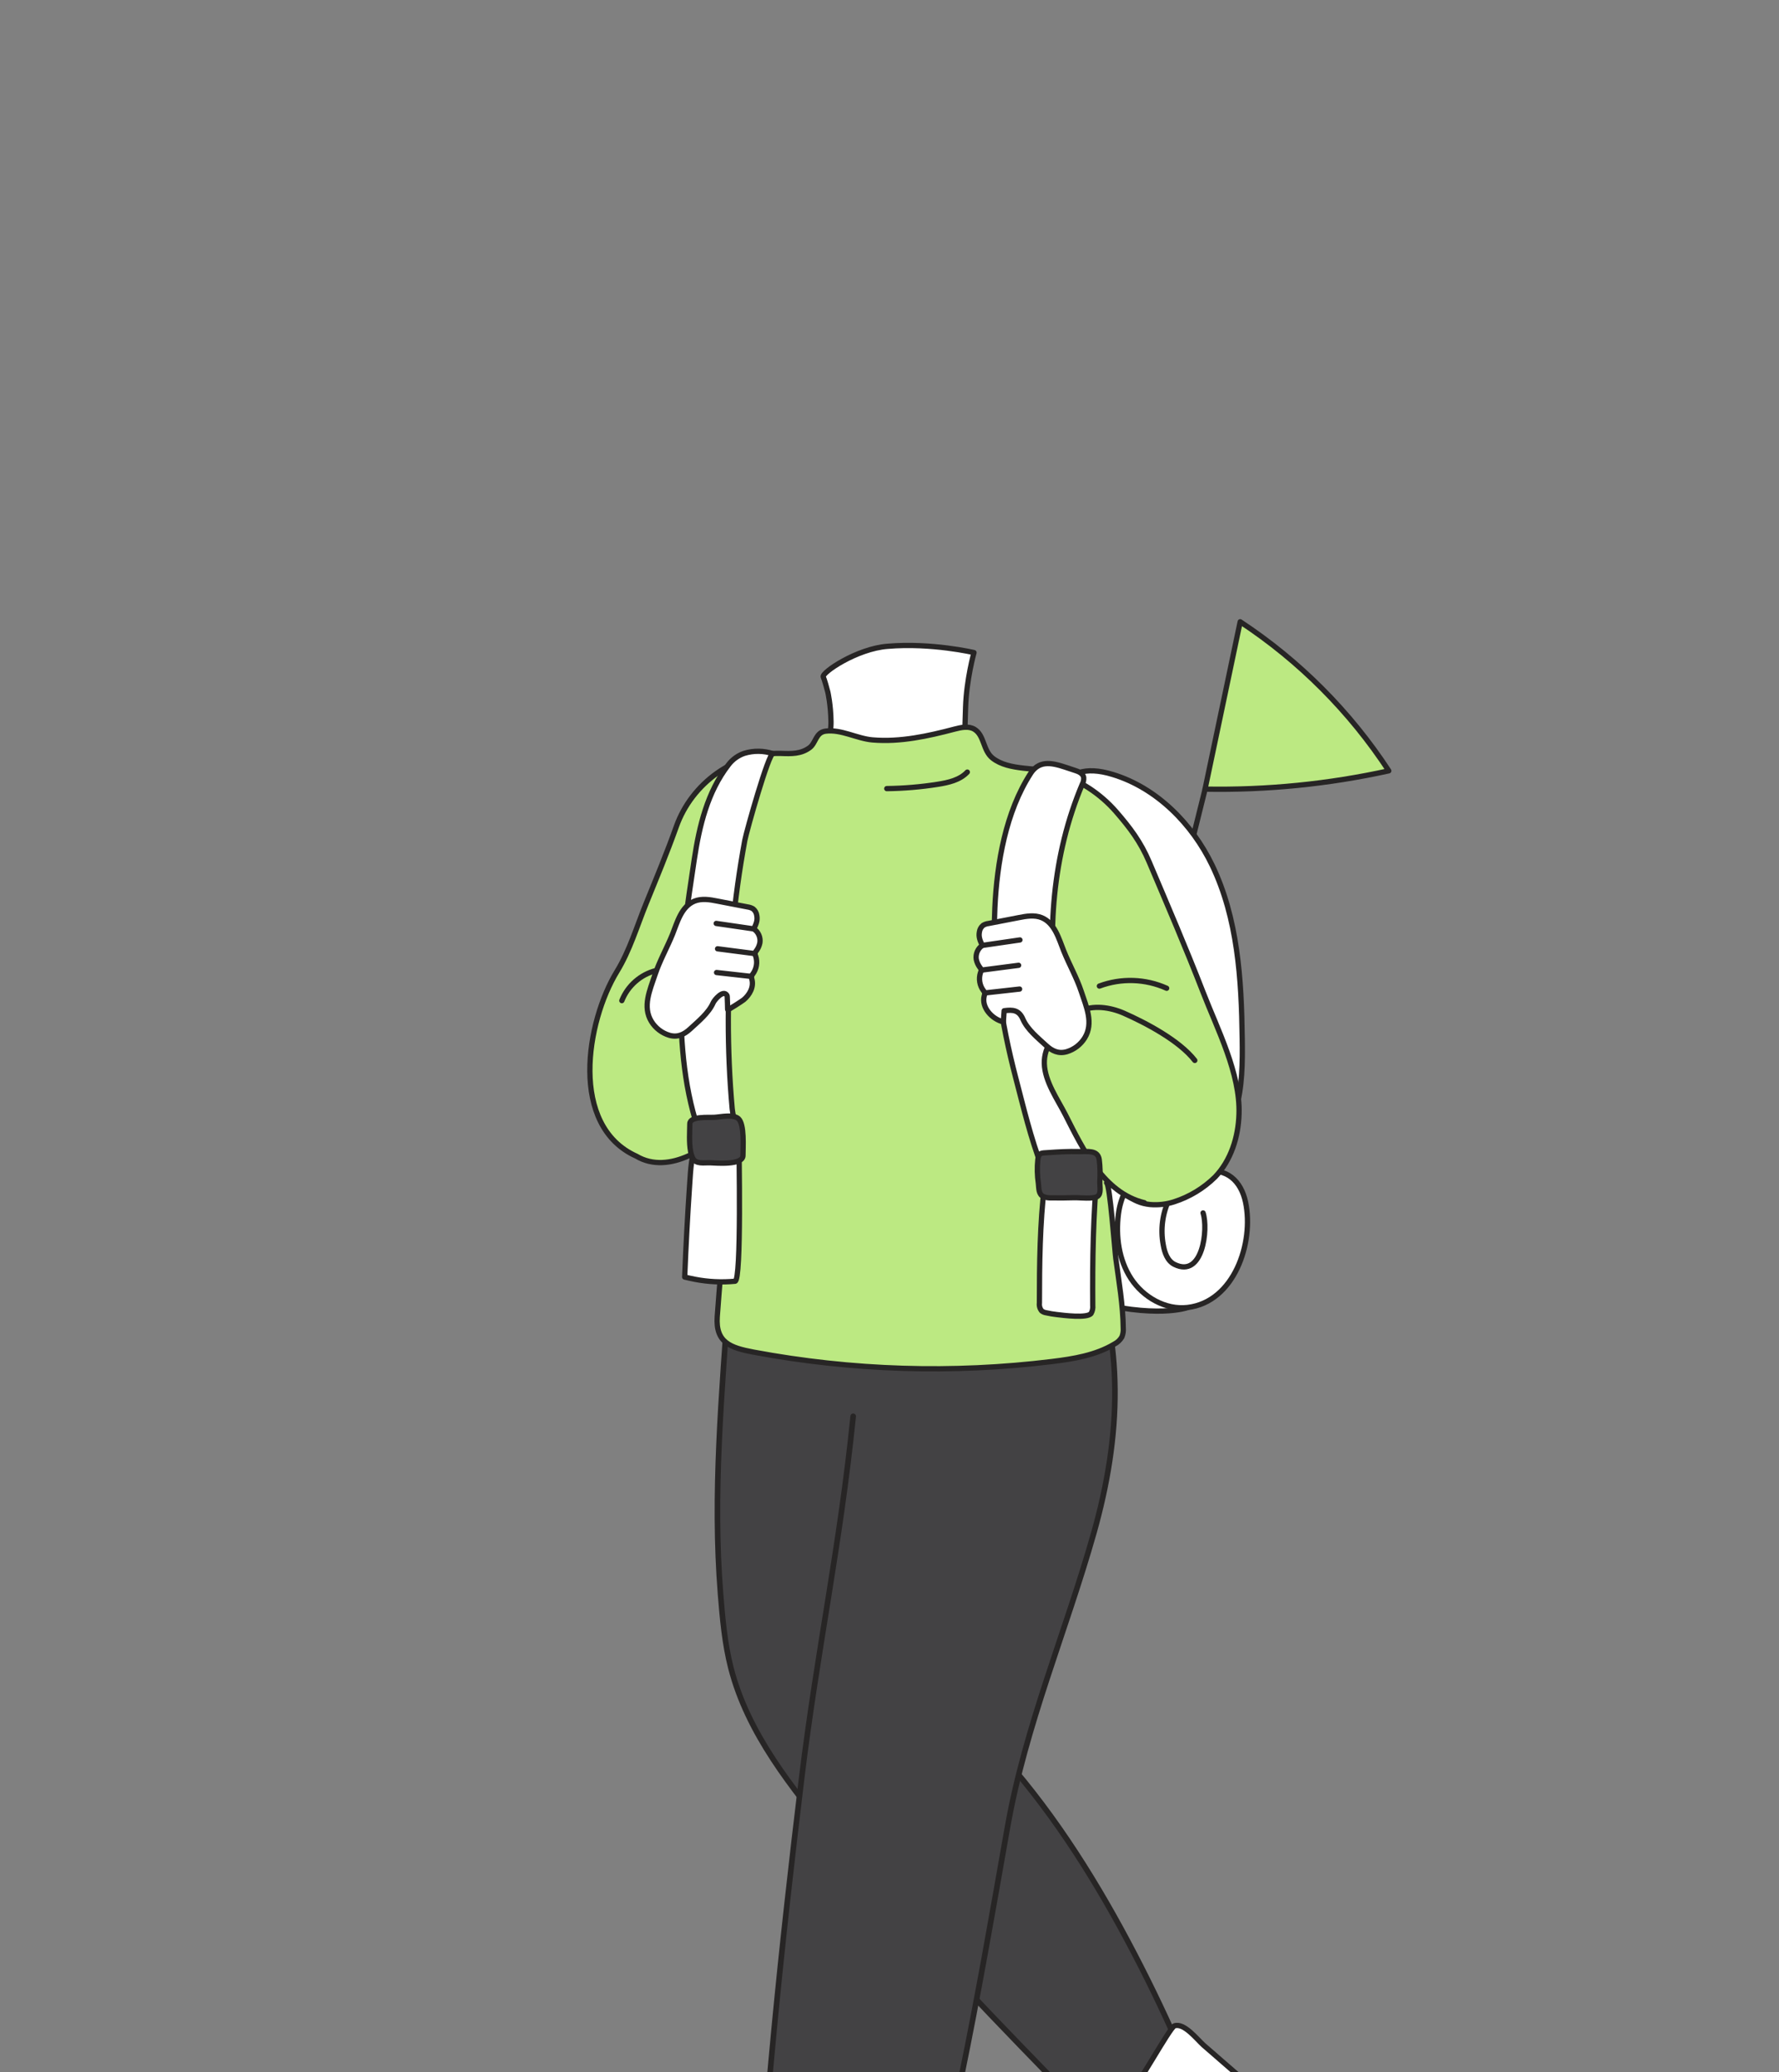 <svg width="1609" height="1873" viewBox="0 0 1609 1873" fill="none" xmlns="http://www.w3.org/2000/svg">
<rect x="0" y="0" width="1609" height="1873" fill="#808080" stroke="none"/>
<g clip-path="url(#clip0_149_2019)">
<path d="M1074.31 1181.82C1074.31 1181.82 1046.04 1192.66 981.435 1175.06C916.827 1157.45 976.172 1040.84 976.172 1040.84L1099.1 1063.84L1074.31 1181.82Z" fill="white" stroke="#272525" stroke-width="4.763" stroke-linecap="round" stroke-linejoin="round"/>
<path d="M1064.52 1046.5C1035.04 1047.55 1015.04 1069.68 1011.54 1097.45C1009.04 1117.47 1011.88 1138.79 1022.91 1155.69C1033.94 1172.58 1054.12 1184.21 1074.18 1181.82C1116.29 1176.82 1134.26 1123.37 1126.55 1086.73C1122.5 1067.47 1109.5 1055.36 1089.18 1059.15C1082.32 1060.66 1075.89 1063.7 1070.38 1068.04C1064.87 1072.39 1060.42 1077.94 1057.36 1084.26C1051.32 1097.02 1049.48 1111.36 1052.1 1125.24C1053.28 1132.21 1055.94 1139.79 1062.28 1142.92C1087.97 1155.61 1092.86 1110.68 1088.1 1096.37" fill="white"/>
<path d="M1064.52 1046.5C1035.04 1047.55 1015.04 1069.68 1011.54 1097.45C1009.04 1117.47 1011.88 1138.79 1022.91 1155.69C1033.94 1172.58 1054.12 1184.21 1074.18 1181.82C1116.29 1176.82 1134.26 1123.37 1126.55 1086.73C1122.5 1067.47 1109.5 1055.36 1089.18 1059.15C1082.32 1060.66 1075.89 1063.7 1070.38 1068.04C1064.87 1072.39 1060.42 1077.94 1057.36 1084.26C1051.32 1097.02 1049.48 1111.36 1052.1 1125.24C1053.28 1132.21 1055.94 1139.79 1062.28 1142.92C1087.97 1155.61 1092.86 1110.68 1088.1 1096.37" stroke="#272525" stroke-width="4.763" stroke-linecap="round" stroke-linejoin="round"/>
<path d="M764.397 1674.56L755.318 1663.66C716.263 1616.29 676.103 1566.81 660.97 1507.31C655.496 1485.7 653.496 1463.39 651.707 1441.15C644.364 1349.8 652.97 1260.06 658.996 1168.77C765.993 1170.92 873.005 1165.35 979.198 1152.08C971.303 1153.05 955.513 1184.74 951.855 1191.56C944.591 1204.35 940.907 1218.37 935.933 1232.27C928.485 1253.11 922.458 1274.64 914.432 1295.3C895.167 1344.64 882.193 1396.3 869.877 1447.86C865.06 1468.1 851.033 1499.18 853.691 1519.42C856.323 1538.58 878.535 1557.39 891.062 1570.39C940.091 1621.34 979.567 1680.66 1013.49 1742.61C1030.15 1773.06 1045.65 1804.25 1059.97 1835.88C1068.41 1854.59 1067.33 1859.78 1054.7 1875.96C1044.65 1888.81 1032.61 1899.97 1019.04 1909.02C1010.62 1914.65 1000.07 1919.54 990.62 1915.83C986.141 1913.66 982.162 1910.57 978.935 1906.78C905.221 1830.83 831.953 1756.51 764.397 1674.56Z" fill="#434244" stroke="#272525" stroke-width="5.053" stroke-linecap="round" stroke-linejoin="round"/>
<path d="M789.845 1140.9C851.007 1134.51 912.194 1128.45 973.408 1122.71C975.508 1122.27 977.696 1122.55 979.619 1123.5C981.12 1124.71 982.228 1126.34 982.803 1128.18C1017.78 1213.11 1013.83 1298.75 989.383 1385.38C964.302 1474.18 927.379 1559.84 911.299 1651.19C910.957 1653.06 910.641 1654.92 910.299 1656.79C897.378 1730.14 884.666 1803.51 869.665 1876.44C855.98 1942.95 841.945 2009.3 827.558 2075.5C824.926 2087.92 824.926 2086.37 813.662 2082.84C803.619 2079.66 793.143 2078.06 782.608 2078.11C748.764 2077.39 713.788 2076.45 683.024 2062.31C690.919 1910.02 706.709 1758.82 725 1607.63C739.29 1490.23 759.659 1398.41 771.66 1280.19" fill="#434244"/>
<path d="M789.845 1140.9C851.007 1134.51 912.194 1128.45 973.408 1122.71C975.508 1122.27 977.696 1122.55 979.619 1123.5C981.12 1124.71 982.228 1126.34 982.803 1128.18C1017.78 1213.11 1013.83 1298.75 989.383 1385.38C964.302 1474.18 927.379 1559.84 911.299 1651.19C910.957 1653.06 910.641 1654.92 910.299 1656.79C897.378 1730.14 884.666 1803.51 869.665 1876.44C855.98 1942.95 841.945 2009.3 827.558 2075.5C824.926 2087.92 824.926 2086.37 813.662 2082.84C803.619 2079.66 793.143 2078.06 782.608 2078.11C748.764 2077.39 713.788 2076.45 683.024 2062.31C690.919 1910.02 706.709 1758.82 725 1607.63C739.29 1490.23 759.659 1398.41 771.66 1280.19" stroke="#272525" stroke-width="5.053" stroke-linecap="round" stroke-linejoin="round"/>
<path d="M1121.68 562.021C1175.2 597.282 1220.94 643.13 1256.08 696.739C1201.52 708.751 1145.74 714.307 1089.89 713.292L1121.68 562.021Z" fill="#BCE982" stroke="#272525" stroke-width="4.763" stroke-linecap="round" stroke-linejoin="round"/>
<path d="M1089.94 713.292L1050.31 872.538" stroke="#272525" stroke-width="4.763" stroke-linecap="round" stroke-linejoin="round"/>
<path d="M872.509 665.001C872.403 667.738 872.851 672.212 873.035 676.764L744.58 681.08C746.08 677.607 747.502 674.159 748.712 670.738C750.703 664.74 751.672 658.45 751.581 652.131C751.36 636.891 748.712 625.518 748.712 625.518C747.855 622.215 745.829 614.849 744.58 611.813C743.02 608.017 774.86 586.299 802.904 584.19C842.545 580.816 880.921 589.883 880.921 589.883C880.921 589.883 874.087 614.129 873.298 639.525L872.509 665.001Z" fill="white" stroke="#272525" stroke-width="4.763" stroke-linecap="round" stroke-linejoin="round"/>
<path d="M1096.29 782.034C1119.47 830.142 1122.81 885.197 1123.52 938.595C1123.84 960.438 1123.71 982.65 1117.58 1003.63C1111.44 1024.6 1098.47 1044.5 1078.92 1054.21C1071.14 1057.98 1062.66 1060.11 1054.02 1060.44C1045.39 1060.77 1036.77 1059.3 1028.73 1056.13C996.859 1043.47 980.858 1007.86 972.989 974.545C966.384 946.411 963.278 917.594 960.699 888.803C957.12 849.011 954.488 809.167 951.857 769.296C949.067 727.189 955.462 684.397 1006.33 700.029C1046.26 712.109 1078.42 744.9 1096.29 782.034Z" fill="white" stroke="#272525" stroke-width="4.763" stroke-linecap="round" stroke-linejoin="round"/>
<path d="M650.259 1169.77C649.706 1176.56 649.206 1183.35 648.706 1190.16C647.1 1213.48 660.496 1218.24 681.708 1222.22C770.644 1238.83 861.603 1241.69 951.407 1230.69C970.961 1228.3 991.014 1225.03 1007.88 1214.9C1010.73 1213.45 1013.1 1211.2 1014.7 1208.43C1015.71 1205.92 1016.12 1203.22 1015.91 1200.53C1015.73 1179.82 1011.91 1157.95 1009.15 1137.37C1008.23 1130.37 1003.88 1070.52 1000.86 1069.18C1016.04 1075.63 1022.33 1087.02 1040.33 1088.79C1047.62 1089.39 1054.95 1088.55 1061.91 1086.31C1075.83 1081.83 1088.51 1074.16 1098.94 1063.92C1113.31 1048.97 1120 1027.81 1120.6 1007.1C1121.89 970.255 1101.13 930.542 1088.05 896.698C1072.73 857.222 1055.94 818.141 1039.36 779.086C1031.67 760.954 1022.04 748.216 1009.28 733.531C995.018 717.237 976.542 705.19 955.881 698.713C938.143 693.134 912.852 697.134 897.772 685.318C888.903 678.344 890.43 664.712 881.298 659.185C876.034 656.027 869.35 657.474 863.402 659.027C839.216 665.396 814.189 670.949 789.003 668.791C775.134 667.606 760.633 659.027 746.606 660.896C737.737 662.106 738.027 671.422 732.368 675.738C724.473 681.66 715.736 681.344 706.262 681.002C664.154 679.844 625.626 708.03 611.73 747.085C603.361 770.586 593.782 793.613 584.386 816.694C575.912 837.511 569.649 859.012 558.069 877.986C530.252 923.463 514.567 1017.6 575.57 1045.07C590.439 1053.89 607.414 1051.68 622.573 1044.84C635.047 1039.21 645.6 1024.55 657.733 1020.86C655.101 1021.65 656.654 1071.44 656.522 1075.92C655.601 1107.53 652.732 1138.5 650.259 1169.77Z" fill="#BCE982" stroke="#272525" stroke-width="4.763" stroke-linecap="round" stroke-linejoin="round"/>
<path d="M937.696 693.133C935.5 694.714 933.632 696.708 932.196 699.002C909.669 733.767 901.668 779.875 899.8 820.588C897.405 872.459 905.589 924.172 918.669 974.228C925.854 1001.7 932.143 1028.44 942.355 1055.1C942.857 1056.97 943.901 1058.66 945.355 1059.94C946.826 1060.83 948.507 1061.3 950.223 1061.31C959.461 1062.21 988.173 1066.58 994.647 1056.89C1001.12 1047.21 985.989 1024.02 982.488 1014.28C970.419 981.161 961.716 946.907 956.513 912.04C946.565 843.773 951.829 772.769 978.857 708.818C979.911 706.919 980.352 704.741 980.12 702.581C979.383 699.107 975.514 697.318 972.225 696.37C960.014 692.554 947.276 686.528 937.696 693.133Z" fill="white" stroke="#272525" stroke-width="4.763" stroke-linecap="round" stroke-linejoin="round"/>
<path d="M673.127 680.948C667.44 682.896 662.464 686.497 658.837 691.291C639.783 715.95 632.52 746.557 627.967 776.611C621.835 817.798 615.098 859.221 615.466 900.986C615.835 944.831 618.782 987.044 634.23 1028.55C636.257 1034.02 638.704 1039.73 643.494 1043.02C649.626 1047.21 662.758 1048.89 666.469 1041.7C670.18 1034.52 662.969 1010.49 662.232 1002.23C659.811 975.28 658.653 948.2 658.705 921.145C658.8 866.978 663.794 812.93 673.627 759.663C675.18 751.268 695.313 680.132 699.102 681.237C690.681 678.462 681.608 678.361 673.127 680.948Z" fill="white" stroke="#272525" stroke-width="4.763" stroke-linecap="round" stroke-linejoin="round"/>
<path d="M1080.63 958.517C1066.78 940.674 1036.62 924.7 1016.28 915.752C1004.17 910.488 988.463 908.014 976.173 914.252C972.082 916.535 968.357 919.418 965.12 922.805C954.751 932.884 944.066 946.069 944.513 961.333C945.013 977.782 956.567 993.756 963.751 1007.91C979.357 1038.73 998.279 1078.31 1035.02 1087.13" fill="#BCE982"/>
<path d="M1080.63 958.517C1066.78 940.674 1036.62 924.7 1016.28 915.752C1004.17 910.488 988.463 908.014 976.173 914.252C972.082 916.535 968.357 919.418 965.12 922.805C954.751 932.884 944.066 946.069 944.513 961.333C945.013 977.782 956.567 993.756 963.751 1007.91C979.357 1038.73 998.279 1078.31 1035.02 1087.13" stroke="#272525" stroke-width="4.763" stroke-linecap="round" stroke-linejoin="round"/>
<path d="M961.989 859.3C957.699 848.589 953.962 834.351 942.145 829.482C935.619 826.851 928.197 828.088 921.25 829.482L894.038 834.746C892.335 834.944 890.694 835.5 889.222 836.378C887.348 837.86 886.122 840.011 885.8 842.378C884.905 847.141 886.537 850.405 888.432 854.589C886.442 855.952 884.874 857.846 883.906 860.056C882.938 862.266 882.61 864.703 882.958 867.09C883.495 869.772 884.628 872.3 886.274 874.485C886.88 875.184 887.273 876.043 887.406 876.959C887.343 877.71 887.138 878.443 886.8 879.117C885.883 881.882 885.658 884.829 886.144 887.701C886.63 890.574 887.814 893.283 889.59 895.591C890.059 896.171 890.4 896.844 890.59 897.565C890.659 898.39 890.533 899.219 890.222 899.986C887.274 910.697 897.485 921.33 907.459 923.672C907.723 920.303 907.959 916.935 908.196 913.592C916.223 912.513 921.592 913.013 925.171 921.224C929.25 930.593 938.724 938.173 946.014 944.91C951.514 949.989 957.331 952.805 964.884 950.621C971.598 948.576 977.34 944.161 981.042 938.199C989.359 924.751 982.411 909.724 977.911 896.091C973.7 883.433 966.963 871.748 961.989 859.3Z" fill="white" stroke="#272525" stroke-width="4.763" stroke-linecap="round" stroke-linejoin="round"/>
<path d="M888.431 854.564L922.459 849.616" stroke="#272525" stroke-width="4.763" stroke-linecap="round" stroke-linejoin="round"/>
<path d="M887.404 876.933L921.274 872.538" stroke="#272525" stroke-width="4.763" stroke-linecap="round" stroke-linejoin="round"/>
<path d="M890.615 897.539L922.17 894.013" stroke="#272525" stroke-width="4.763" stroke-linecap="round" stroke-linejoin="round"/>
<path d="M608.284 844.38C612.547 833.668 616.179 819.431 628.101 814.536C634.654 811.904 642.075 813.141 648.997 814.536L676.235 819.799C677.934 820.028 679.571 820.591 681.051 821.457C682.924 822.925 684.143 825.071 684.446 827.431C685.367 832.195 683.735 835.326 681.814 839.669C683.805 841.025 685.374 842.915 686.341 845.12C687.309 847.326 687.637 849.76 687.288 852.143C686.759 854.841 685.615 857.38 683.946 859.565C683.354 860.26 682.971 861.108 682.841 862.012C682.885 862.767 683.092 863.503 683.446 864.17C684.359 866.94 684.581 869.891 684.095 872.766C683.609 875.642 682.429 878.355 680.656 880.671C680.181 881.241 679.831 881.904 679.63 882.618C679.582 883.442 679.707 884.267 679.998 885.04C681.972 892.198 677.972 899.198 672.629 903.699C671.603 904.567 658.129 913.383 658.102 912.673C658.102 908.83 657.866 904.988 657.76 901.146C657.774 900.648 657.675 900.153 657.471 899.698C654.181 894.145 646.154 903.83 645.049 906.357C640.97 915.699 631.522 923.279 624.232 930.042C618.732 935.121 612.889 937.937 605.363 935.779C598.639 933.74 592.886 929.325 589.178 923.358C580.888 909.909 587.809 894.882 592.336 881.25C596.573 868.512 603.231 856.801 608.284 844.38Z" fill="white" stroke="#272525" stroke-width="4.763" stroke-linecap="round" stroke-linejoin="round"/>
<path d="M681.817 839.642L647.788 834.694" stroke="#272525" stroke-width="4.763" stroke-linecap="round" stroke-linejoin="round"/>
<path d="M682.84 861.985L648.996 857.617" stroke="#272525" stroke-width="4.763" stroke-linecap="round" stroke-linejoin="round"/>
<path d="M679.63 882.591L648.102 879.065" stroke="#272525" stroke-width="4.763" stroke-linecap="round" stroke-linejoin="round"/>
<path d="M994.332 891.302C1014.08 883.934 1035.94 884.643 1055.18 893.276" stroke="#272525" stroke-width="4.763" stroke-linecap="round" stroke-linejoin="round"/>
<path d="M955.88 1188.24C961.143 1188.85 983.566 1191.85 986.855 1187.16C988.086 1184.95 988.601 1182.41 988.329 1179.9C988.04 1139.42 988.645 1096.74 992.698 1056.36C993.145 1051.84 958.485 1057.05 955.59 1057.71C946.301 1059.81 945.906 1061.15 944.721 1070.87C940.511 1105.74 940.09 1142.58 940.09 1177.77C939.924 1179.04 940.021 1180.33 940.374 1181.56C940.727 1182.79 941.329 1183.93 942.142 1184.92C943.342 1185.84 944.755 1186.43 946.248 1186.63C949.428 1187.34 952.643 1187.88 955.88 1188.24Z" fill="white" stroke="#272525" stroke-width="4.763" stroke-linecap="round" stroke-linejoin="round"/>
<path d="M628.44 1156.34C640.425 1158.67 652.682 1159.26 664.836 1158.11C670.758 1157.55 668.284 1038.86 668.284 1029.15C668.384 1028.44 668.335 1027.71 668.141 1027.01C667.946 1026.31 667.61 1025.66 667.152 1025.1C666.307 1024.46 665.288 1024.1 664.231 1024.05C625.65 1018.78 625.782 1040.94 623.676 1071.79C621.816 1099.3 620.343 1126.81 619.255 1154.32C622.281 1155.05 625.334 1155.74 628.44 1156.34Z" fill="white" stroke="#272525" stroke-width="4.763" stroke-linecap="round" stroke-linejoin="round"/>
<path d="M593.623 877.197C586.632 878.943 580.157 882.326 574.73 887.067C569.304 891.807 565.081 897.769 562.411 904.461" stroke="#272525" stroke-width="4.763" stroke-linecap="round" stroke-linejoin="round"/>
<path d="M939.142 1069.81C939.668 1074.18 939.142 1079.65 943.932 1081.71C946.15 1082.5 948.501 1082.85 950.853 1082.73C957.871 1082.84 964.81 1082.79 971.67 1082.58C976.644 1082.44 988.329 1084.02 992.539 1081.47C996.277 1079.21 994.566 1072.36 994.724 1068.02C995.172 1061.35 994.987 1054.66 994.171 1048.02C992.829 1039.2 983.223 1041.07 976.118 1040.92C966.67 1040.68 957.195 1041.18 947.774 1041.86C941.984 1042.28 939.51 1041.63 938.668 1048.05C937.917 1055.29 938.077 1062.61 939.142 1069.81Z" fill="#434244" stroke="#272525" stroke-width="4.763" stroke-linecap="round" stroke-linejoin="round"/>
<path d="M624.603 1040.76C624.984 1042.83 625.62 1044.84 626.497 1046.76C629.34 1052.6 636.603 1050.86 642.288 1051.05C647.551 1051.23 672.026 1053.5 671.974 1044.44C671.974 1037.07 673.5 1016.34 667.868 1011.18C663.263 1006.97 651.762 1009.63 646.235 1009.94C640.709 1010.26 623.971 1008.73 623.892 1015.76C623.813 1022.78 623.076 1032.81 624.603 1040.76Z" fill="#434244" stroke="#272525" stroke-width="4.763" stroke-linecap="round" stroke-linejoin="round"/>
<path d="M802.032 712.818C817.422 712.638 832.778 711.345 847.982 708.95C857.745 707.423 868.114 705.107 874.878 697.896" stroke="#272525" stroke-width="4.763" stroke-linecap="round" stroke-linejoin="round"/>
<path d="M1119.39 1875.44C1124.65 1880.12 1130.44 1885.41 1131.42 1892.54C1132.39 1899.67 1128.63 1906.23 1124.97 1912.31C1100.53 1952.7 1072.5 1990.81 1041.23 2026.18C1033.33 2035.13 1024.94 2044.08 1014.38 2049.58C1003.83 2055.08 990.541 2056.53 980.777 2050.34C967.987 2042.24 965.434 2024.81 964.987 2009.47C964.61 1994.72 965.34 1979.95 967.171 1965.31C968.329 1956.34 969.987 1947.31 969.198 1938.39C968.487 1930.49 965.803 1922.6 966.013 1914.54C966.314 1907.96 968.417 1901.58 972.093 1896.11C975.768 1890.64 980.875 1886.28 986.857 1883.52C992.787 1880.9 999.343 1880.05 1005.74 1881.06C1012.15 1882.07 1018.12 1884.89 1022.96 1889.2C1025.83 1891.83 1057.81 1832.7 1062.23 1831.17C1071.05 1828.14 1082.81 1843.59 1088.55 1848.65L1119.39 1875.44Z" fill="white" stroke="#272525" stroke-width="4.763" stroke-linecap="round" stroke-linejoin="round"/>
</g>
<defs>
<clipPath id="clip0_149_2019">
<rect width="1609" height="1873" fill="white"/>
</clipPath>
</defs>
</svg>

